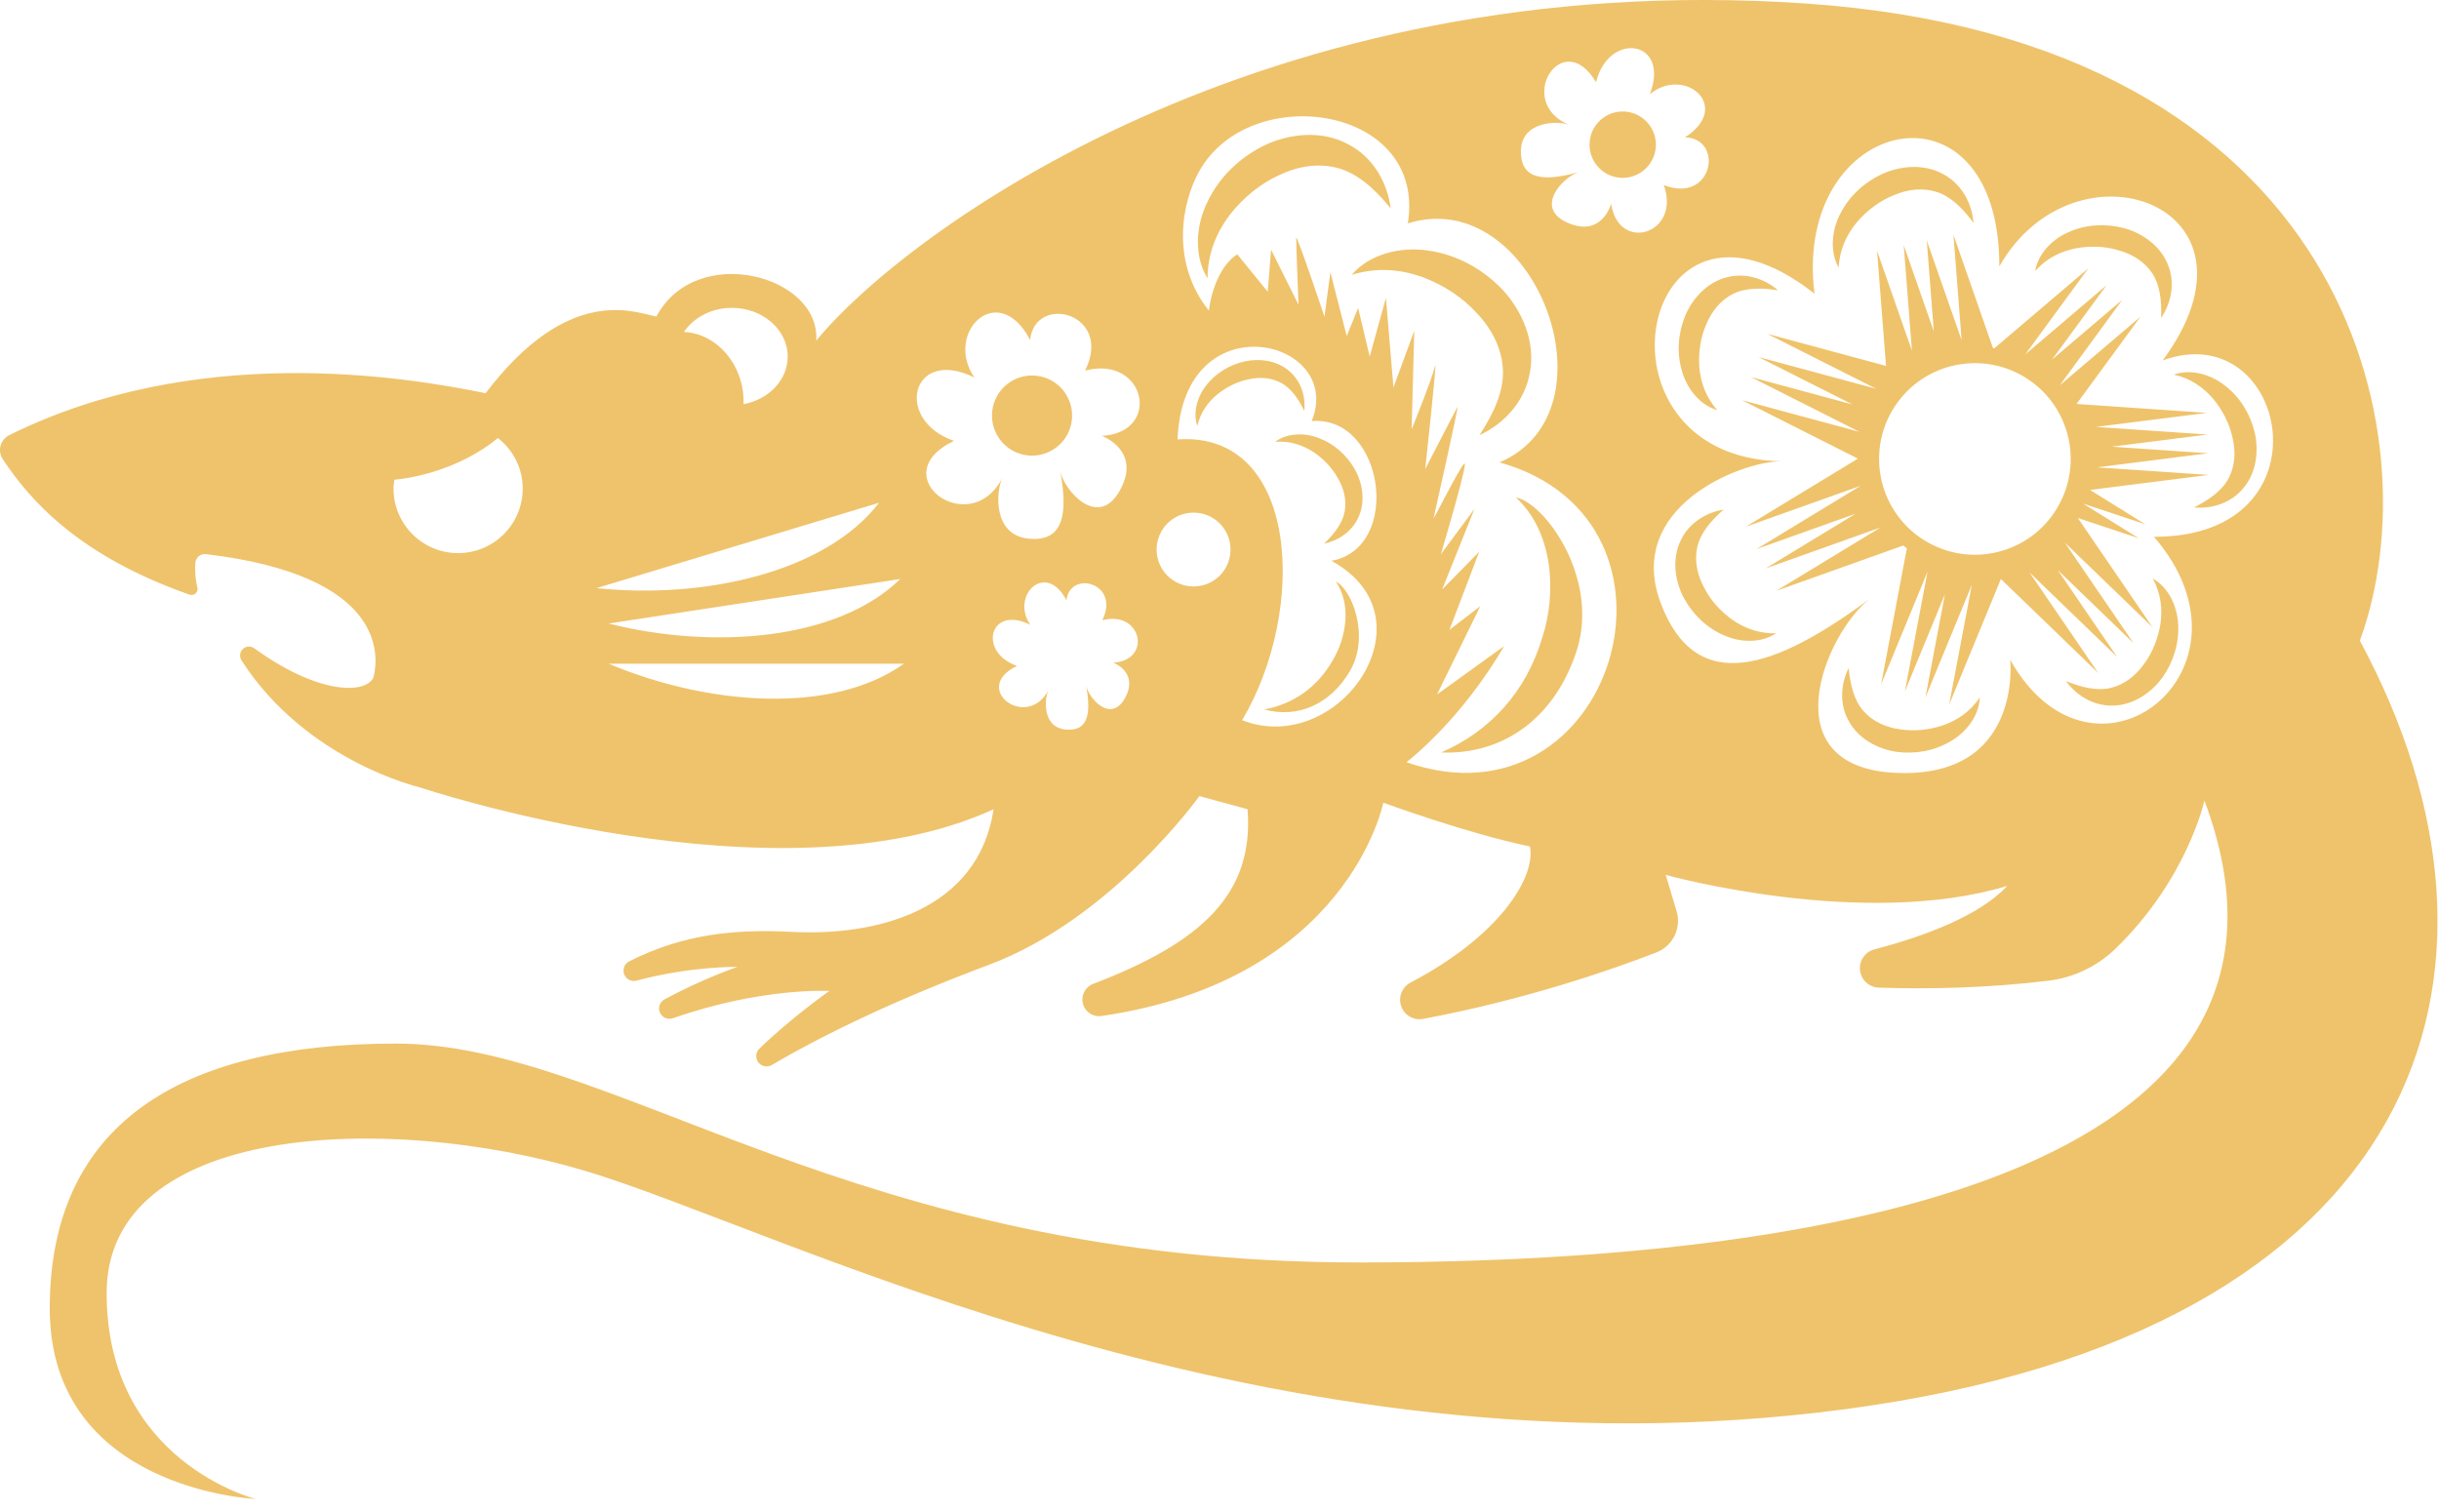<svg width="50" height="31" viewBox="0 0 50 31" fill="none" xmlns="http://www.w3.org/2000/svg">
<path d="M30.329 8.922C30.628 8.466 30.831 8.014 30.81 7.582C30.791 7.156 30.591 6.755 30.284 6.43C29.985 6.096 29.587 5.839 29.154 5.678C28.717 5.524 28.232 5.473 27.711 5.635C28.069 5.213 28.708 5.048 29.28 5.138C29.862 5.218 30.4 5.515 30.809 5.946C31.206 6.378 31.479 7.007 31.365 7.627C31.263 8.249 30.811 8.701 30.329 8.922ZM43.435 5.133C43.718 5.211 43.966 5.369 44.121 5.602C44.278 5.838 44.317 6.161 44.303 6.518C44.499 6.231 44.6 5.824 44.448 5.44C44.302 5.053 43.937 4.792 43.567 4.684C43.191 4.58 42.789 4.595 42.435 4.747C42.083 4.889 41.78 5.198 41.721 5.557C41.959 5.289 42.249 5.154 42.546 5.093C42.844 5.037 43.155 5.046 43.435 5.133ZM28.509 4.272C28.447 3.769 28.166 3.226 27.629 2.953C27.097 2.669 26.445 2.736 25.936 2.973C25.424 3.22 24.998 3.624 24.757 4.132C24.508 4.627 24.474 5.257 24.755 5.705C24.758 5.184 24.945 4.756 25.212 4.403C25.484 4.055 25.834 3.767 26.224 3.59C26.61 3.405 27.033 3.339 27.427 3.446C27.826 3.552 28.18 3.868 28.509 4.272ZM32.848 2.429C32.552 2.66 32.498 3.087 32.729 3.384C32.959 3.681 33.387 3.734 33.683 3.503C33.98 3.273 34.034 2.845 33.803 2.549C33.572 2.252 33.145 2.199 32.848 2.429ZM26.739 8.425C26.768 8.147 26.683 7.821 26.429 7.607C26.178 7.39 25.82 7.344 25.517 7.409C25.212 7.479 24.933 7.643 24.74 7.886C24.546 8.122 24.45 8.456 24.545 8.732C24.611 8.452 24.765 8.245 24.952 8.088C25.141 7.935 25.364 7.823 25.596 7.777C25.826 7.725 26.061 7.742 26.259 7.848C26.462 7.954 26.612 8.167 26.739 8.425ZM27.386 11.926C27.711 12.4 27.597 13.076 27.323 13.535C27.005 14.097 26.506 14.437 25.917 14.546C26.599 14.731 27.27 14.453 27.683 13.744C28.099 13.002 27.683 12.052 27.386 11.926ZM20.713 7.829C20.332 8.074 20.221 8.582 20.466 8.964C20.711 9.346 21.219 9.457 21.601 9.211C21.983 8.966 22.093 8.458 21.848 8.076C21.603 7.695 21.095 7.584 20.713 7.829ZM27.426 9.803C27.551 10.016 27.609 10.256 27.566 10.487C27.524 10.722 27.359 10.94 27.142 11.147C27.428 11.088 27.727 10.901 27.859 10.58C27.996 10.261 27.928 9.889 27.767 9.608C27.601 9.326 27.348 9.1 27.046 8.985C26.75 8.866 26.386 8.875 26.142 9.058C26.442 9.035 26.696 9.123 26.912 9.259C27.125 9.399 27.307 9.587 27.426 9.803ZM31.076 10.199C31.843 10.904 31.917 12.148 31.618 13.069C31.284 14.192 30.54 14.996 29.543 15.428C30.824 15.478 31.897 14.714 32.338 13.292C32.774 11.813 31.652 10.302 31.076 10.199ZM45.618 7.911C45.322 7.672 44.906 7.557 44.564 7.681C44.913 7.758 45.172 7.946 45.37 8.176C45.563 8.409 45.706 8.686 45.767 8.973C45.836 9.258 45.819 9.551 45.69 9.8C45.561 10.052 45.297 10.243 44.978 10.404C45.325 10.436 45.729 10.326 45.99 10.007C46.258 9.691 46.308 9.245 46.223 8.869C46.132 8.49 45.923 8.146 45.618 7.911ZM44.289 12.795C44.24 13.094 44.126 13.383 43.95 13.618C43.78 13.857 43.548 14.036 43.276 14.103C43.001 14.171 42.684 14.099 42.353 13.964C42.556 14.246 42.905 14.479 43.318 14.466C43.731 14.46 44.101 14.204 44.328 13.894C44.553 13.576 44.675 13.192 44.653 12.807C44.638 12.428 44.45 12.038 44.133 11.862C44.303 12.176 44.332 12.494 44.289 12.795ZM39.831 14.871C39.544 14.967 39.234 14.999 38.945 14.952C38.654 14.912 38.387 14.789 38.202 14.579C38.014 14.367 37.932 14.053 37.898 13.696C37.742 14.007 37.697 14.424 37.9 14.784C38.097 15.148 38.494 15.357 38.875 15.414C39.261 15.466 39.658 15.396 39.988 15.198C40.317 15.01 40.576 14.663 40.585 14.3C40.387 14.597 40.117 14.771 39.831 14.871ZM45.28 9.737L42.847 10.045L43.978 10.749L42.702 10.324L43.844 11.035L42.596 10.62L44.126 12.859L42.329 11.124L43.738 13.187L42.185 11.688L43.402 13.47L41.605 11.735L43.014 13.798L41.019 11.871L39.958 14.446L40.423 11.991L39.471 14.301L39.872 12.181L39.05 14.176L39.515 11.721L38.563 14.031L39.091 11.244C39.066 11.226 39.043 11.204 39.019 11.184L36.416 12.113L38.551 10.815L36.197 11.654L38.041 10.533L36.009 11.258L38.144 9.96L35.791 10.799L38.087 9.403L35.711 8.204L38.123 8.855L35.892 7.73L37.976 8.292L36.049 7.32L38.462 7.971L36.231 6.845L38.664 7.502L38.48 5.142L39.195 7.19L39.027 5.028L39.644 6.796L39.499 4.928L40.214 6.976L40.046 4.814L40.856 7.136C40.865 7.138 40.875 7.14 40.884 7.141L42.812 5.5L41.518 7.267L43.186 5.847L42.067 7.373L43.508 6.146L42.227 7.899L43.881 6.493L42.57 8.282L45.244 8.465L42.967 8.753L45.257 8.909L43.29 9.158L45.268 9.293L42.991 9.582L45.28 9.737ZM41.5 7.728C40.571 7.168 39.364 7.467 38.804 8.395C38.244 9.324 38.543 10.531 39.471 11.091C40.4 11.652 41.607 11.353 42.167 10.424C42.728 9.495 42.429 8.288 41.5 7.728ZM37.828 28.892C25.978 30.463 16.057 25.211 11.972 23.999C7.888 22.787 2.186 23.056 2.186 26.513C2.186 29.97 5.239 30.732 5.239 30.732C5.239 30.732 1.02 30.553 1.02 26.827C1.02 23.101 3.623 21.396 8.112 21.396C12.601 21.396 17.404 25.884 27.864 25.884C38.323 25.884 47.929 23.73 45.191 16.413C45.191 16.413 44.842 18.022 43.37 19.449C42.995 19.812 42.512 20.044 41.993 20.107C40.743 20.259 39.534 20.283 38.514 20.249C38.316 20.242 38.153 20.091 38.131 19.895C38.109 19.698 38.234 19.515 38.425 19.465C39.488 19.186 40.586 18.767 41.151 18.163C38.188 19.061 34.148 17.938 34.148 17.938L34.37 18.679C34.475 19.028 34.294 19.398 33.953 19.529C33.073 19.87 31.3 20.492 29.174 20.89C28.98 20.927 28.789 20.816 28.724 20.629C28.66 20.443 28.741 20.237 28.916 20.145C30.708 19.208 31.485 18.012 31.366 17.355C30.064 17.085 28.358 16.457 28.358 16.457C28.358 16.457 27.644 20.093 22.58 20.831C22.407 20.856 22.244 20.747 22.2 20.579C22.156 20.41 22.246 20.236 22.408 20.173C24.623 19.325 25.712 18.336 25.575 16.591L24.588 16.322C24.588 16.322 22.793 18.836 20.279 19.779C18.418 20.476 16.951 21.174 15.823 21.835C15.73 21.89 15.612 21.866 15.546 21.781C15.481 21.695 15.49 21.575 15.567 21.5C16.227 20.86 17.002 20.317 17.002 20.317C17.002 20.317 15.619 20.238 13.794 20.877C13.689 20.913 13.574 20.863 13.529 20.763C13.484 20.661 13.524 20.543 13.622 20.49C14.404 20.067 15.117 19.824 15.117 19.824C15.117 19.824 14.177 19.805 13.049 20.105C12.944 20.134 12.835 20.078 12.796 19.976C12.757 19.874 12.801 19.76 12.898 19.711C14.008 19.148 15.063 19.046 16.239 19.106C17.989 19.196 20.054 18.658 20.369 16.592C15.969 18.612 8.608 16.144 8.608 16.144C8.608 16.144 6.279 15.606 4.95 13.539C4.903 13.464 4.915 13.367 4.978 13.306C5.042 13.246 5.14 13.239 5.211 13.291C6.633 14.318 7.588 14.204 7.665 13.854C7.753 13.457 7.929 11.8 4.22 11.361C4.168 11.355 4.114 11.371 4.074 11.405C4.033 11.439 4.008 11.488 4.004 11.541C3.996 11.674 3.998 11.857 4.047 12.043C4.059 12.088 4.045 12.135 4.011 12.166C3.977 12.197 3.928 12.207 3.885 12.192C1.603 11.39 0.613 10.253 0.056 9.414C0.003 9.333 -0.014 9.232 0.012 9.138C0.037 9.044 0.102 8.966 0.189 8.922C4.011 7.026 8.254 7.714 9.955 8.062C11.661 5.818 13.008 6.402 13.456 6.491C14.264 4.965 16.823 5.638 16.733 6.985C18.529 4.786 25.89 -0.691 37.023 0.072C48.153 0.836 49.904 8.961 48.378 13.136C52.059 19.959 49.679 27.32 37.828 28.892ZM14.02 6.806C14.52 6.824 14.999 7.203 15.176 7.779C15.229 7.95 15.249 8.122 15.243 8.287C15.759 8.191 16.148 7.791 16.148 7.311C16.148 6.759 15.635 6.312 15.003 6.312C14.583 6.312 14.22 6.512 14.02 6.806ZM10.716 10.016C10.716 9.594 10.515 9.222 10.207 8.98C9.722 9.388 8.932 9.751 8.085 9.836C8.077 9.895 8.067 9.954 8.067 10.016C8.067 10.748 8.66 11.34 9.391 11.34C10.123 11.34 10.716 10.747 10.716 10.016ZM12.23 12.058C14.416 12.288 16.919 11.743 18.021 10.308L12.23 12.058ZM12.476 12.784C14.607 13.321 17.162 13.136 18.456 11.871L12.476 12.784ZM18.529 13.608H12.479C14.504 14.462 17.057 14.662 18.529 13.608ZM22.597 12.716C22.977 11.95 21.931 11.679 21.863 12.308C21.441 11.494 20.711 12.205 21.119 12.808C20.283 12.395 20.04 13.373 20.849 13.653C19.887 14.114 21.058 14.991 21.494 14.146C21.408 14.323 21.362 14.909 21.843 14.957C22.325 15.006 22.365 14.601 22.266 14.057C22.321 14.322 22.774 14.838 23.064 14.309C23.353 13.78 22.821 13.586 22.821 13.586C23.627 13.54 23.404 12.504 22.597 12.716ZM22.245 7.598C22.829 6.421 21.221 6.004 21.117 6.971C20.467 5.719 19.346 6.813 19.974 7.739C18.687 7.104 18.313 8.608 19.557 9.039C18.079 9.747 19.878 11.095 20.549 9.797C20.416 10.069 20.347 10.97 21.087 11.044C21.826 11.118 21.888 10.497 21.736 9.661C21.821 10.067 22.518 10.861 22.962 10.048C23.407 9.235 22.589 8.937 22.589 8.937C23.828 8.866 23.486 7.273 22.245 7.598ZM25.226 11.267C25.226 10.848 24.886 10.51 24.468 10.51C24.05 10.51 23.711 10.849 23.711 11.267C23.711 11.686 24.05 12.024 24.468 12.024C24.887 12.025 25.226 11.686 25.226 11.267ZM27.294 11.498C28.755 11.238 28.379 8.517 26.89 8.633C27.576 6.943 24.251 6.144 24.14 9.009C26.632 8.834 26.808 12.501 25.464 14.766C27.442 15.537 29.444 12.67 27.294 11.498ZM30.74 9.48C33.218 8.427 31.447 3.769 28.861 4.58C29.248 2.17 25.649 1.647 24.593 3.496C24.216 4.154 23.996 5.389 24.782 6.367C24.816 6.076 24.969 5.466 25.365 5.214L25.989 5.982L26.057 5.118L26.62 6.249C26.62 6.249 26.569 4.981 26.572 4.877C26.575 4.773 27.152 6.494 27.152 6.494L27.273 5.579L27.608 6.89L27.842 6.314L28.079 7.31L28.412 6.107L28.566 7.943L28.993 6.782L28.939 8.802C28.939 8.802 29.36 7.765 29.418 7.505C29.476 7.246 29.217 9.618 29.217 9.618C29.217 9.618 29.846 8.398 29.88 8.342C29.913 8.287 29.404 10.561 29.39 10.621C29.377 10.68 29.911 9.606 30.017 9.504C30.124 9.403 29.537 11.366 29.537 11.366L30.228 10.431L29.565 12.085L30.324 11.312L29.714 12.914L30.347 12.427L29.459 14.239L30.833 13.248C30.833 13.248 30.088 14.611 28.834 15.628C33.072 17.101 35.018 10.678 30.74 9.48ZM34.108 3.795C35.123 4.188 35.347 2.831 34.541 2.817C35.525 2.187 34.539 1.344 33.822 1.931C34.25 0.823 32.982 0.626 32.719 1.685C32.024 0.518 31.046 2.103 32.168 2.559C31.933 2.47 31.184 2.48 31.179 3.096C31.173 3.712 31.69 3.716 32.368 3.528C32.039 3.629 31.437 4.263 32.14 4.569C32.844 4.875 33.029 4.178 33.029 4.178C33.18 5.195 34.468 4.794 34.108 3.795ZM44.336 7.39C46.683 4.201 42.541 2.733 40.987 5.461C40.992 1.436 36.742 2.355 37.197 6.021C33.583 3.176 32.416 9.377 36.517 9.458C35.668 9.461 33.313 10.402 34.042 12.357C34.772 14.311 36.414 13.696 38.33 12.278C37.412 12.996 36.276 15.733 38.873 15.846C41.471 15.958 41.21 13.529 41.21 13.529C42.924 16.562 46.511 13.728 44.156 11.005C47.841 11.018 46.9 6.452 44.336 7.39ZM38.066 4.557C38.274 4.314 38.536 4.116 38.825 4.001C39.111 3.879 39.419 3.845 39.701 3.935C39.987 4.025 40.233 4.265 40.458 4.569C40.429 4.202 40.243 3.801 39.863 3.585C39.486 3.363 39.013 3.389 38.636 3.545C38.258 3.708 37.936 3.987 37.745 4.347C37.549 4.697 37.504 5.153 37.693 5.487C37.712 5.108 37.861 4.805 38.066 4.557ZM35.519 6.03C35.771 5.9 36.096 5.897 36.45 5.951C36.186 5.724 35.793 5.579 35.394 5.687C34.993 5.789 34.693 6.123 34.545 6.478C34.399 6.839 34.37 7.241 34.481 7.609C34.583 7.975 34.856 8.311 35.206 8.408C34.967 8.143 34.865 7.839 34.837 7.537C34.815 7.235 34.859 6.927 34.976 6.658C35.086 6.386 35.27 6.158 35.519 6.03ZM34.926 12.03C34.789 11.771 34.733 11.482 34.796 11.21C34.859 10.934 35.066 10.683 35.335 10.448C34.992 10.503 34.627 10.71 34.453 11.084C34.273 11.456 34.334 11.9 34.51 12.243C34.692 12.587 34.98 12.869 35.334 13.022C35.679 13.18 36.112 13.187 36.412 12.983C36.055 12.995 35.757 12.877 35.508 12.703C35.262 12.526 35.056 12.294 34.926 12.03Z" fill="#EFC36B"/>
</svg>
